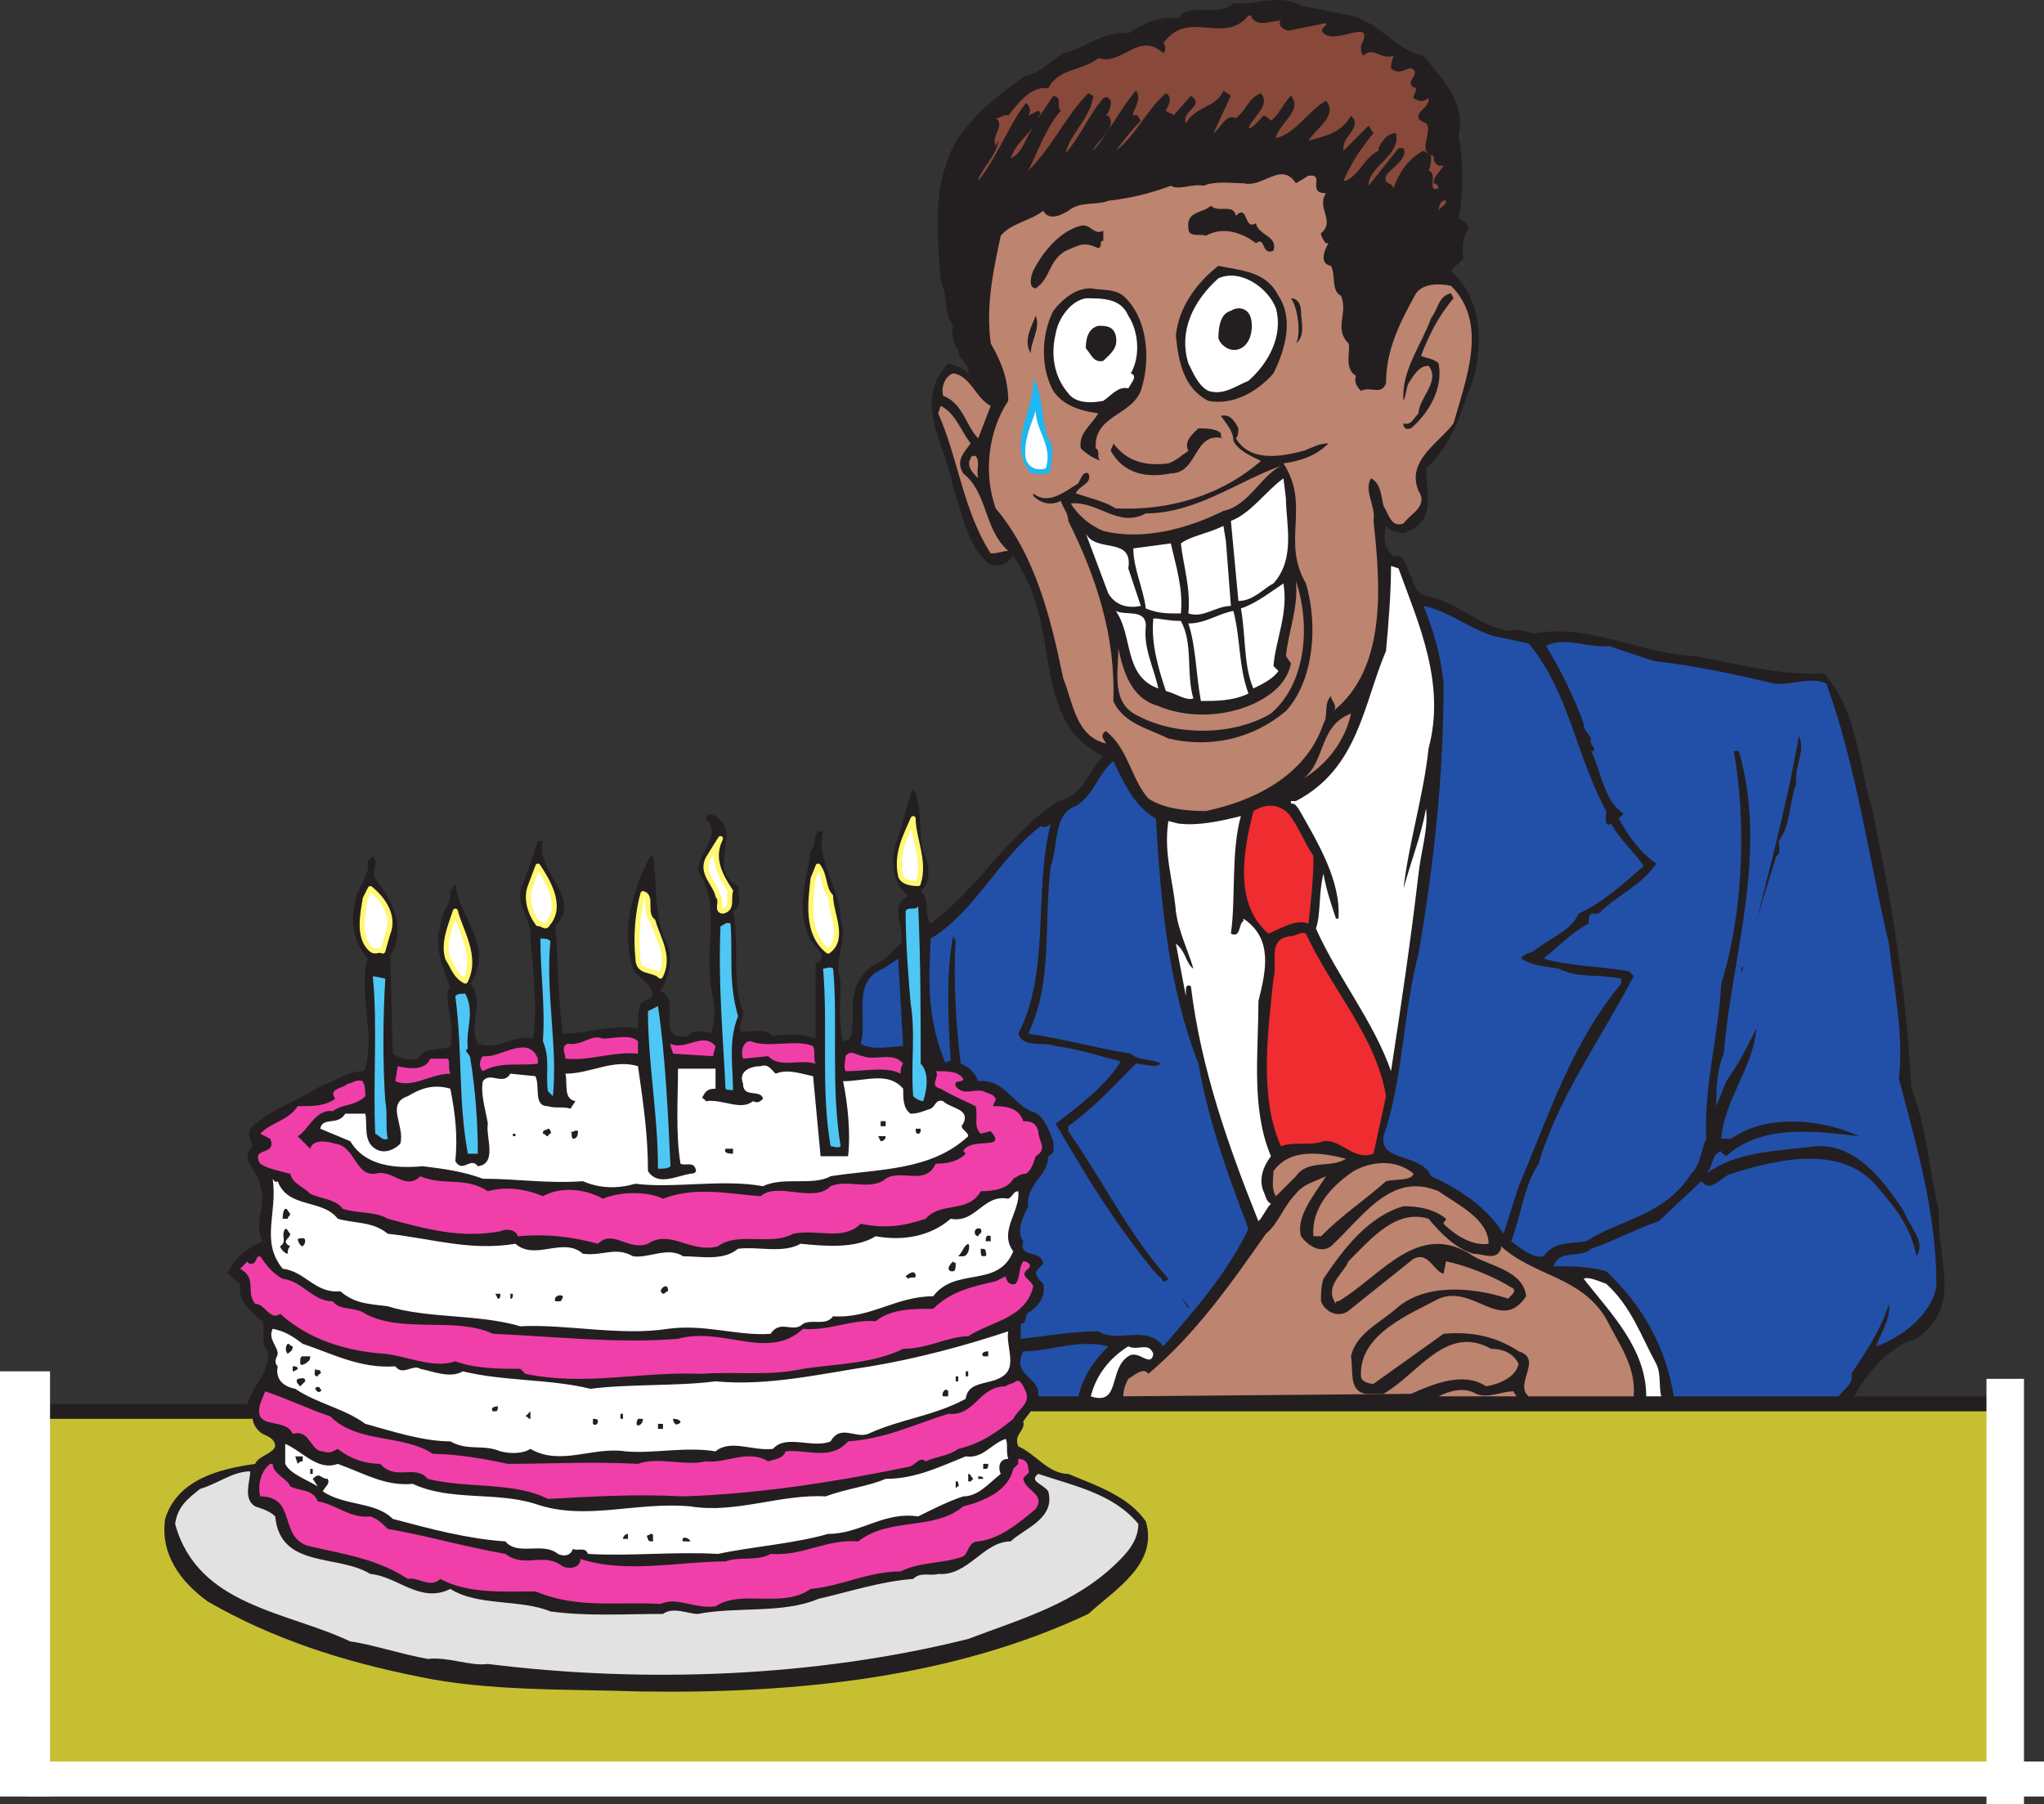 <svg xmlns="http://www.w3.org/2000/svg" width="612.75" height="540.946"><rect width="100%" height="100%" fill="#333333" stroke="none"/><path fill="#231f20" fill-rule="evenodd" d="M405 4.696c9 2.25 13.5 10.5 21.75 12 6 7.5 12.75 14.25 10.5 24 1.5 8.25 1.5 16.5 0 24.75.75.75 2.25.75 3 3-1.5 3-2.25 4.5-1.5 9l-3.75 3.75c9 8.25 9.75 21 6.75 32.25-3.75 9.75-6 19.5-14.25 27 0 6.75 3 15.75-5.25 18.75-1.5 1.5-4.5 0-6-.75l-.75-.75c-.75 3-.75 6.75 2.25 9 3.75-.75 3.75 3.75 5.25 6 .75 2.25 1.5 5.25 4.5 6 9 1.5 15.75 9 24.75 10.5 3-.75 4.5 0 7.5.75 17.25-3 31.5 6 48 6.75 12.75 2.25 26.25 6 39 5.25 9.75 10.5 10.5 27 14.25 39.75 6 27.75 10.5 55.5 12 84.75 4.5 11.25 5.25 24 8.25 36.75-.75 15 7.5 27.75-6.75 38.25-8.25 2.25-14.25 9.75-18.75 17.25H603c1.5.75.75 2.25.75 3l-1.5 1.5v105c1.5 2.25 7.5-.75 6 3.75l-601.5.75c-.75-.75 0-1.5 0-2.25l1.5-2.25v-103.5c-1.5-.75-.75-3-3-2.25v-1.5c2.25 0 5.25-3 6.75 0h62.25c1.5-6 6.75-9 6-15.75-2.25-2.25-.75-6-1.5-9-3.75-3-7.5-6-6.75-11.25-1.5-.75-2.25-2.25-3.75-3 1.5-4.5 6.75-8.25 10.5-9.75-3-6 1.5-11.25-.75-16.5 0-4.5-6.75-7.5-2.25-12-.75-2.25-1.5-3.75-.75-5.25 6-6 14.25-8.25 21-12.75 4.5-1.5 8.25-4.5 12.75-4.5l.75-.75c3-12-2.25-23.25.75-33-4.5-5.25-5.25-11.25-3.75-17.25.75-4.5 4.5-7.5 3.75-12l1.5-1.5c2.25 2.25-.75 4.5.75 6.75 4.5 6 8.25 12 6 20.25l-1.5 3 .75 29.25c2.25 1.5 5.25 2.25 7.5 1.5 2.25-3.75 6.75-2.25 9.75-3.75 1.5-6.75-1.5-11.25-.75-17.25h.75c-1.5-5.25-5.25-12-3-18.75 0-4.5 3.75-6.75 3-10.5l1.5-2.25c.75 9.75 12 18.75 4.5 30 4.5 5.25-.75 12 2.25 18 6.75 2.25 10.5-3 16.5-1.5 1.5-9.75 0-21-.75-30 .75-6-5.25-10.5-2.25-16.5 1.5-3.75 3-8.25 4.5-12.75h1.5c-2.25 9.75 12 16.5 3.75 25.5.75 10.5.75 21 2.25 32.25 7.5 0 15-3 22.5-1.5 0-2.25 0-5.25.75-7.5 1.5-1.5 5.25-1.5 3-4.5-1.5-3-3.75-3-5.25-6-3.75-12 0-24 5.25-33.75h.75c1.5 9 0 18.75 4.5 27 1.5 4.5 0 9.75-2.25 13.5 6.75 2.25-2.25 15 8.25 13.5 1.5-2.25 5.25-1.5 6.75-.75 2.25-5.25.75-9.75 0-15-1.5-12 3-24-3.75-33.75 0-6 7.5-10.5 2.25-15.75.75-1.5 1.5-1.5 3-.75 8.25 5.25-3 15.75 6.75 21 0 2.25 1.5 6-1.5 7.5 2.25 10.5-.75 20.25 3 30 0 3-1.5 3.75-.75 6 3 .75 6.75-1.5 9.75 1.5 3.75-.75 9-.75 12.75.75v-22.5c5.25-2.25-2.25-6-2.25-9-3.75-8.25 0-17.25.75-24.75 2.25-2.25 0-6 3.75-6-2.25 9 5.25 17.25 5.25 26.25 2.25 6.75-2.25 12 0 18.75 0 6-.75 12.75.75 18 3.75 0 2.25-4.5 3-6.75-.75-6.75.75-12.75 6.75-16.5 3-.75 4.5-3.75 7.5-6 1.5-4.5-3.75-11.25 2.25-14.25-4.5-3.75-5.25-9.75-3.75-15.75 2.25-5.25 3-11.25 5.25-16.5 3 5.25 1.5 12.75 3 18.75 1.5 3 3 9-.75 12 3 2.25.75 6.75 3 9.75 14.25-10.5 23.25-27 38.25-36.75 7.5-1.5 9-9 13.5-13.5-18-8.25-15-30-20.25-45.75-1.5-5.25-3.75-9.75-6.75-14.25-1.5 2.25-4.5 3.75-7.5 2.25-6.75-6-7.5-15-10.5-22.5-1.5-12-12.75-25.5-1.5-37.5 2.25.75 4.5 1.5 6 3 .75-2.25-3-4.5-3-6.75-1.5-2.25-2.25-5.25-1.5-7.5-3-3.75-1.5-9-3.75-13.5-.75-12-2.25-23.25 1.5-34.5 3-11.25 14.25-20.25 24-27 4.5-.75 7.5-4.5 11.25-6.75 6.75-1.5 12-6.75 19.5-6 4.5-3 9.75-5.25 15-4.5 3.75-5.25 12 0 16.5-4.5 6 .75 14.25-3 20.25.75l15 3"/><path fill="#88493a" fill-rule="evenodd" d="M375 4.696c1.5 3.75 6 1.5 9 1.5-1.5 1.5 1.5 3 2.25 3l11.25-2.25c.75.75-2.25 1.5-.75 3 3.75 3.75 15.75-5.25 11.25 3.75 0 1.5 0 2.25.75 3 3-3 5.25 1.5 9 0 0 .75-.75 1.5-.75 3.75 2.25 2.25 4.5 0 6 0 3.75 1.5-3 4.5 1.5 6 0 1.5-.75 1.5-.75 3 1.5.75 2.25 1.5 4.5 0 .75 3-6.75 5.25-.75 7.5 2.25 2.25-3 9 2.25 9.75 0 .75 0 2.25 1.5 3h1.5c-.75 1.5-3 3-3 5.25.75 0 1.5.75 1.5 1.5-3.75 1.5 0-4.5-3-5.25.75-1.5.75-3 .75-4.5l-2.25-1.5c-4.5 2.25-7.5 6.75-9 11.25-.75-2.25-3-.75-2.25-3.75 1.5-2.25 6.75-5.25 5.25-8.25h-1.5l-9 11.25c0-6 9.75-9 8.25-15.75-3 0-4.5 3-5.25 4.5v.75c-4.5 2.25-5.25 6.75-9.75 9h-.75c2.25-5.25 5.25-9.75 9-14.25-.75-.75-.75-1.5-1.5-2.25l-7.5 7.5c-.75-4.5 6-6.75 2.25-10.5-3 5.25-7.5 6-12.75 7.5 2.25-3.75 9-7.5 5.25-12-5.25 3-9 9.75-15 11.25.75-4.5 8.25-8.25 4.5-12.75-2.25 2.25-3.75 6-6 7.5-.75-.75-1.5-1.5-2.25-1.5-1.5 1.5-3 3.75-4.5 3.75 1.5-3.75 6.75-6.75 3.75-10.5-3.75 1.5-4.5 5.25-7.5 7.5-3-1.5-4.5 3-6.75 4.5l5.25-11.25-2.25-1.5c-2.25 5.25-8.25 4.5-11.25 9.75-1.5-3.75 6-5.25 1.5-8.25l-5.25 6c0-.75-1.5-.75-2.25-1.5-.75.75 3-3.75 0-5.25-6 5.25-9 12.75-15 17.25 2.25-3 4.5-6 7.5-9-.75-.75-.75-2.25-2.25-1.5-.75-.75 3-5.25.75-7.5-4.5 5.25-8.25 12.75-12.75 18 .75-3 7.5-6.75 4.5-10.5h-.75c.75-.75 1.5-2.25 1.5-4.5-.75-.75-.75-1.5-2.25-.75-4.5 5.25-6.75 11.25-11.25 16.5.75-5.25 7.5-10.5 8.25-17.25l-1.5-.75c-6.75 6.75-10.5 15.75-18 23.25 3-6 5.25-12.75 9.75-18-1.5-1.5.75-3.75-2.25-4.5l-4.5 6.75c0-.75 1.5-1.5 0-2.25l-3 1.5c.75-.75.75-3-.75-3.75-5.25 6.75-8.25 15.75-14.25 23.25 0-2.25 6-8.25 6-12l-.75 1.5c-1.5-3 3-6 0-8.25 1.5 0 3-1.5 3.75-.75 3-3.75 6.75-9 12-8.25 3-6 10.5-5.25 15-9 7.5 2.25 12-8.25 19.5-1.5.75-.75.75-2.25 0-3 7.5-10.5 18 .75 25.5-8.25h.75"/><path fill="#88493a" fill-rule="evenodd" d="M303 47.446c1.5-4.5 4.5-6 7.5-10.5-3 3.75-3.75 9-7.5 10.5"/><path fill="#bd846f" fill-rule="evenodd" d="M392.25 52.696c5.25-.75-.75 5.25 5.25 5.25-3 4.5 3 8.25-1.5 12 0 .75.75 2.25 1.5 3h.75s-3.75 6 .75 6.75c1.5 3 0 7.5 3 9 2.25 5.25-2.25 9.75 2.25 14.25.75 2.25-1.5 7.5 2.25 9.75-.75 2.25.75 3.75 1.5 4.5 3-1.5 6 1.5 7.5-2.25 0-10.5 4.5-18.75 9-27 2.25-3 6.75-3 10.5-2.25 11.25 11.25 4.5 27.75.75 41.25-4.5 6-14.25 11.25-10.5 20.25 3 4.5-2.25 6.75-4.5 9.75-3.75 1.5-4.5-3-6-5.25-.75-3-.75-6.75-3.75-8.25-2.25 3.75 1.5 8.25.75 12.75 2.25 20.25 3.75 44.25-12 57 1.5-1.5-.75-3-.75-4.5-2.25 2.25-.75 6-2.25 8.25-5.25 15.75-21 23.25-35.25 26.25-6 0-12.75-.75-17.25-3.75-5.25-6-6-15-12.75-20.25-2.25 1.5 0 3 0 3.75-9-2.25-9.75-12-12.75-19.5-3.75-18-8.25-36.75-20.25-51-3.75-10.5-2.25-23.25 3.75-32.25 0-6.75-2.25-12-5.25-17.25-1.5-11.25.75-21.75 3-32.25 3-3.75 9-4.5 12.75-7.5 1.5 3 5.25 1.5 7.5 0 3.75-3 8.25-1.5 12-3 6.75-.75 12.75-2.25 18.75-4.5 2.25 1.5 6.75-.75 9.75 0 3.75-1.5 8.25-.75 12-.75 6 1.5 11.25-6.75 15.75 0l3.75-2.25"/><path fill="#88493a" fill-rule="evenodd" d="M431.25 63.196c0 .75 0-3.75 2.25-3 0 1.5-1.5 1.5-2.25 3"/><path fill="#231f20" fill-rule="evenodd" d="M370.5 64.696c3.75-3.75 2.25 4.5 6 2.25.75 3.75 6.75 3.75 5.25 8.25-3.75 1.5-2.25-4.5-5.25-2.25-3.75-3-9.75-5.25-15-2.25-1.5-.75-5.25.75-5.25-2.25-.75-5.25 4.5-4.5 6.75-6.75 2.25 2.25 6.75-.75 7.5 3m-39.75 4.5v3c-1.5 0 0 1.5-1.5 2.25-4.5-2.25-6-.75-9.75.75-5.25 3-4.5 8.25-9 11.25-2.25 0-1.5-3.75-.75-5.25 3-6 8.25-12 14.25-13.5 3-.75 3.75 3 6.75 1.5m52.5 19.5c4.5 6.75 2.25 15.75-1.5 23.25-4.5 5.25-12 9.75-19.5 8.25-7.5-3.75-9-12-9.75-19.5.75-8.25 6-15.75 12.75-21 6.75 1.5 14.25 1.5 18 9"/><path fill="#fff" fill-rule="evenodd" d="M382.5 92.446c2.25 8.25-2.25 16.5-8.25 21.75-3.75 1.5-7.5 4.5-12 3-3-1.5-4.5-5.25-6-8.25-3-9.75 1.5-18.75 9-25.5 6.75-3 15 3 17.25 9"/><path fill="#231f20" fill-rule="evenodd" d="M336.75 88.696c7.5 6.75 8.25 19.5 5.25 28.5-3 7.5-14.25 7.5-13.5 17.25 1.5.75 0 3 1.5 3.75-2.25-.75-4.5-2.25-6-3.75-.75-4.5 3-6.75 5.25-10.5-5.25-.75-10.5-2.25-13.5-6.75-3.75-6.75-3.75-16.5 0-24 3-3.75 6.75-6.75 11.25-6.75 3.75.75 6.75 0 9.75 2.25m99 .75c-4.5 5.25-7.5 11.25-9.75 17.25 1.5.75 3.75.75 5.25 2.25 1.5 7.5-3 15-8.25 19.5-.75 0-1.5.75-2.25-.75v-.75c2.25.75 3-1.5 4.5-3 0-4.5 6.75-9.75 3-14.25-3 0-4.5 3-6 5.25-.75 1.5-.75 3.75-1.5 5.25-.75-9 5.25-16.5 8.25-24.75 2.25-3 2.25-6.75 6-7.5l.75 1.5"/><path fill="#fff" fill-rule="evenodd" d="M338.25 94.696c3 4.5 3.75 12 .75 17.25 2.25.75 0 3-.75 4.5-3-.75-5.25 2.25-7.5 3.75-3.75.75-8.25.75-10.5-2.25-4.5-5.25-5.25-12-3.75-18 .75-4.5 4.5-9.75 9-10.5 5.25 0 10.5 0 12.75 5.25"/><path fill="#231f20" fill-rule="evenodd" d="M390 93.196c0 3 1.5 7.5-1.5 9.75 1.5-2.25.75-10.5-1.5-13.5 2.25 0 3 2.25 3 3.75m-15 2.25c.75 3 0 7.5-3 9s-6-.75-6.75-3c0-3.75.75-7.5 3.75-8.25 2.25-1.5 5.25-.75 6 2.25m-66 10.5c-2.25-3.75 0-7.5 1.5-11.25 1.5 3.75-1.5 7.5-1.5 11.25m25.5-5.25c.75 3.75-1.5 5.25-3.75 7.5-3 .75-3.75-2.25-5.25-3.75 0-3 .75-6 3.75-6.75 2.25 0 4.5 0 5.25 3"/><path fill="#bd846f" fill-rule="evenodd" d="m297 121.696-3.75 9.75c-3.75-3.75-4.5-10.5-10.5-12.75-.75-3 .75-6 3-6.75 5.25.75 6.75 7.5 11.25 9.75"/><path fill="#1eb7f1" fill-rule="evenodd" d="M314.25 131.446c2.25 3 .75 6 .75 9.75-1.5 1.5-4.5.75-6 .75-7.5-9 1.5-19.5.75-28.5 3 4.5 2.25 12 4.5 18"/><path fill="#bd846f" fill-rule="evenodd" d="M291 132.946c-2.25 3-4.5 5.25-2.25 9 7.5 6 6 16.5 13.5 23.25-1.5 0-3 .75-5.25.75-8.25-12.75-9.75-28.5-15.75-42l.75-2.25c4.5 2.25 6 7.5 9 11.25"/><path fill="#fff" fill-rule="evenodd" d="M313.5 140.446c-2.25.75-5.25 0-6-3-.75-5.25 1.5-9.75 3-14.25 0 6 5.25 10.5 3 17.25"/><path fill="#231f20" fill-rule="evenodd" d="M371.25 128.446c0 .75 0 2.25-.75 3 4.5 7.5 14.25 5.25 20.25 3.75 2.25-.75 4.5-2.25 7.5-2.25-3.75 3.75-8.25 5.25-13.5 6 8.25 12.75-.75 23.25 6.75 36 3.75 12.75 2.25 29.25-6 38.25-9.75 8.25-22.5 11.25-35.25 8.25-6-3-13.5-4.5-16.5-11.25.75-19.5-5.25-37.5-13.5-54 0-2.25-1.5-3.75-2.25-6-3 1.5-6 .75-8.25-1.5v-.75c4.5 3.75 9.75-.75 13.5-3 .75-1.5 1.5-3.75 3-3 1.5 3-3 3.75-3.75 6 4.5 1.5 8.25 2.25 12 4.5 15.75.75 31.5-3.75 43.5-14.25-3-1.5-6.75-3-8.25-6 0-3-2.25-5.25-3.75-7.5 3-.75 4.5 2.25 5.25 3.75"/><path fill="#231f20" fill-rule="evenodd" d="M366 129.946c0 .75 0 1.5.75 1.5-9-2.25-7.5 10.5-15.75 10.5-7.5 1.5-14.25 0-18-6.75 0-.75.75-1.5.75-2.25 4.5 6 10.5 6.75 16.5 6 2.25-.75 3.75-2.25 6-3.75-1.5-3 1.5-5.25 3-6.75 2.25 0 5.25 0 6.75 1.5"/><path fill="#bd846f" fill-rule="evenodd" d="M292.5 136.696c1.5 2.25 0 3.75.75 6.75-1.5-1.5-3.75-3.75-2.25-6 0-.75.75-.75 1.5-.75m91.5 3c-6 3-9.75 12-17.25 13.5-10.5 5.25-24 9-36 6-3.75-1.5-7.5-4.5-9.75-8.25 8.25-.75 14.25 7.5 22.5 3 15 0 27.75-9.75 40.5-14.25"/><path fill="#fff" fill-rule="evenodd" d="M385.5 149.446c0 7.5 3 18-3.75 25.5-3 1.5-6 5.25-10.5 5.25l-2.25-24c6-2.25 10.5-9 15.75-12.75l.75 6m-18 12.75 1.5 19.5c-4.5 0-8.25 3.75-12.75 2.25.75-7.5-1.5-14.25-2.25-21 3-2.25 8.25-3 12.75-5.25l.75 4.5m-29.25 8.25 3.75 11.25c-3.75.75-7.5 0-9.75-3.75l-6.75-18c3 6 14.25.75 12.75 10.5m15.75 13.5c-4.5 0-6.75 0-10.5-1.5-.75-6-3.75-12-3.75-18l11.25-1.5c1.5 6.75 3.75 13.5 3 21m65.25-13.5c6 16.5 14.25 34.5 9 54-1.5 14.25-6 28.5-7.5 42 2.25-8.25 5.25-15.75 6.75-24 .75 6-1.5 12.75-2.25 19.5-2.25 19.5-5.25 39.75-8.25 59.25-5.25-15-15.75-27.75-22.5-42.75 1.5-4.5.75-10.5 2.25-16.5.75 4.5 2.25 9 3.75 13.5h.75c.75-11.25-6-22.5-12-33-.75-.75-.75-1.5-2.25-1.5v-.75h1.5c18.75-9.75 20.25-29.25 27-45 .75-8.25 1.5-17.25 1.5-25.5l2.25.75"/><path fill="#bd846f" fill-rule="evenodd" d="M381 213.946c-11.25 6.75-28.5 6.75-39.75.75-8.25-3.75-6-12.75-6-20.25 1.5 6.75 3.75 15 12 17.25 10.5 4.5 24.75 3 33.75-3.75 3-2.25 5.25-5.25 6-9l-1.5-2.25c.75-7.5 3.75-14.25 3-22.5 4.5 13.5 3 30.75-7.5 39.75"/><path fill="#fff" fill-rule="evenodd" d="M384.75 174.946c1.5 9-2.25 16.5-3 24.75l1.5 1.5c-1.5 2.25-4.5 3.75-7.5 5.25-3-6.75-2.25-15.75-3.75-24 4.5-1.5 8.25-4.5 12.75-7.5"/><path fill="#2250a9" fill-rule="evenodd" d="m447.75 190.696 10.5 2.25c12 14.25 14.25 33.75 23.25 50.25 0 1.5-.75 5.25 1.5 3.75 2.25 4.5 6.75 8.25 9.75 12.75-6 5.25-12.75 11.25-19.5 14.25-2.25 5.25-9 7.5-13.5 11.25-1.5.75-3 .75-3.75 2.25 3.75 2.25 6.75 2.25 11.25 3 6 3 11.25 1.5 18.75 3v1.5c-15 18-21.75 39.75-30.75 60.75l-4.5 14.25c-5.25-8.25-13.5-13.5-21.75-17.25-3-7.5-18-3.75-13.5-14.25 5.25-17.25 5.25-35.25 9.75-52.5 4.5-26.25 7.5-52.5 7.5-81-.75-8.25-3-15.75-6-23.25 7.5 1.5 13.5 6.75 21 9"/><path fill="#fff" fill-rule="evenodd" d="M343.5 187.696c-.75 6.75 2.25 12 3.75 18.75-10.5-3.75-7.5-15.75-12.75-23.25 3 1.5 9-.75 9 4.5m26.25-4.5c2.25 9 1.5 16.5 4.5 24.75-4.5 2.25-9.75 2.25-14.25 2.25-1.5-8.25-1.5-16.5-3.75-23.25 5.25 0 9-3 13.5-3.75m-15.75 3c3.75 6.75 1.5 15.75 3.75 23.25-2.25.75-5.25-1.5-8.25-2.25-2.25-6.75-4.5-14.25-3.75-21.75 2.25 0 4.5.75 8.25.75"/><path fill="#2250a9" fill-rule="evenodd" d="M495.75 198.196c12.75 1.5 23.25 3.75 36 6.75 5.25.75 10.5-2.25 15.75 0 9 24.75 12.75 52.5 18.75 78 1.5 13.5 4.5 27 3 40.5 5.25 20.25 11.25 39.75 11.25 62.25-1.5 8.25-9.75 15-18 18 .75-3 4.5-8.25 3.75-12.75-2.25 7.5-6.75 14.25-11.25 21 .75 3-2.25 4.5-3.75 6.75h-49.5c-2.25-14.25-9-27-20.25-37.5-5.25-1.5-10.5-1.5-15.75-1.5 1.5-5.25 8.25-2.25 11.25-5.25 6.75-2.25 13.5-6 20.25-8.25l12.75-12c3 3.75 6-1.5 9-2.25 14.25-4.5 33.75-9 44.25 4.5 5.25 6 9.75 12 11.25 20.25 3-4.5-2.25-9-3.75-13.5-6-9-14.25-20.25-26.25-19.5-12 1.5-24 1.5-33 8.25 2.25-2.25 1.5-6 4.5-6.75 0 .75.75.75 1.5 1.5 10.5-9.75 27-7.5 39.75-6-11.25-5.25-27.75-6.75-38.25.75h-3c.75-11.25 9.75-21.75 10.5-33-3 6-5.25 10.5-9 15.75l-3 7.5c0-4.5 0-10.5 2.25-15.75 2.25-28.5 13.5-60 4.5-90.75h-1.5c3.75 21 3 48-3.75 69.75-.75 15-5.25 30.75-4.5 46.5-1.5 3-1.5 7.5-4.5 10.5-8.25 12.75-21 13.5-31.5 20.25-4.5.75-9.75 0-12.75 4.5-3 .75-6.75-2.25-9.75-4.5 3-7.5 3.75-16.5 8.25-23.25 6-20.25 18.75-37.5 28.5-56.25l-1.5-1.5c-9-1.5-18-1.5-25.5-3.75 4.5-3.75 9-8.25 13.5-10.5 0-1.5 0-2.25.75-3h2.25c6-6 12.75-8.25 17.25-15-5.25-3.75-8.25-8.25-11.25-13.5l1.5-1.5c-6-3.75-6.75-12.75-9.75-18.75h.75c.75-1.5-1.5-1.5-.75-3.75-.75-1.5-2.25-2.25-2.25-4.5-3-8.25-6.75-15.75-11.25-23.25 5.25-3 12.75.75 18.75 0l13.5 4.5"/><path fill="#bd846f" fill-rule="evenodd" d="M390.75 233.446c6.75-5.25 4.5-15.75 14.25-19.5-1.5 7.5-6.75 15-14.25 19.5"/><path fill="#231f20" fill-rule="evenodd" d="M538.5 234.946c-2.25 6-1.5 12-5.25 17.25 0 1.5.75 3.75-.75 4.5-3 9.75-6 18.75-8.25 28.5 5.25-21 11.25-42.75 15-64.5 2.25 4.5-1.5 9-.75 14.25"/><path fill="#2250a9" fill-rule="evenodd" d="M346.5 245.446c1.5 25.5 3.75 50.25 12.75 73.5 3 17.25 9 33.75 15 49.5-6 12.75-15.75 24-25.5 35.25-5.25-6.75-13.5-.75-19.5-4.5-8.25 0-15.75 1.5-23.25 2.25v-4.5c2.25 0 .75-3 3-3.75 3-2.25 4.5-5.25 3.75-8.25-1.5-1.5-3-3-1.5-4.5l1.5-1.5c-.75-4.5-7.5-1.5-6-6.75-2.25-3 0-7.5 1.5-10.5-.75-6.75 6-9 6-15 2.25-.75 1.5-3 1.5-4.5-1.5-3.75-3-8.25-6.75-9-6-3-8.25-9.75-15.75-9-.75-2.25-3-4.5-5.25-5.25-1.5-12-2.25-27-1.5-36.75l-.75-1.5c-2.25 11.25-1.5 25.5-.75 37.5-.75 0-1.5 0-1.5.75-5.25-12.75-5.25-22.5-4.5-37.5 13.5-8.25 20.25-24 33-33.75 1.5.75 2.25 0 3-.75-5.25 20.25 0 44.25-9.75 63 1.5 4.5 7.5 2.25 11.25 3.75 6.75.75 12.75 3 19.5 4.5-4.5 7.5-12.75 13.5-19.5 18.75 9 15.75 18.75 31.5 30.75 45.75 1.5 0 .75 3 3 .75-12-13.5-19.5-29.25-30-44.25v-1.5c8.25-6 13.5-12 20.25-18.75 2.25 0 6 1.5 7.5 0-2.25-1.5-6.75-.75-9-3-9.75-1.5-20.25-4.5-30.75-6 7.5-15.75 4.5-32.25 6.75-50.25 2.25-6 .75-15.75 7.5-18 5.25-3 6.75-9.75 11.25-13.5 3 6 6 13.5 12.75 17.25"/><path fill="#ef2c30" fill-rule="evenodd" d="M386.25 243.946c3 3.75 4.5 8.25 7.5 12.75 0 6.75-.75 13.5-1.5 20.25-3.75-1.5-8.25 1.5-12 3-10.5-9-7.5-24.75-4.5-36.75 3.75-2.25 7.5-2.25 10.5.75"/><path fill="#fff" fill-rule="evenodd" d="M372 244.696c-3 10.5-1.5 24.75-3 35.25 3 1.5 2.25-3 3.75-3.75v-.75c9 6 6.75 15.75 4.5 24.75 0 15.75-2.25 32.25 3.75 46.5-2.25 3-3.75 6.75-2.25 10.5.75 1.5.75 3 2.25 3.75-1.5 1.5-2.25 3.75-3.75 5.25-9-22.5-17.25-45.75-20.25-70.5-1.5-.75-1.5.75-1.5 1.5v1.5l-3-15.75c3 2.25 3 6 5.25 7.5-1.5-5.25-4.5-11.25-5.25-17.25-.75-9-3.75-17.25-2.25-27l3 .75c6 .75 12.75-.75 18.75-2.25m-96.75 20.25c-.75 0-4.5 0-5.25-2.25-1.5-6.75 1.5-12 3.75-17.25 0 6 3.75 12.75 1.5 19.5"/><path fill="none" stroke="#fff870" stroke-linecap="round" stroke-linejoin="round" stroke-miterlimit="10" stroke-width="1.5" d="M275.25 264.946c-.75 0-4.5 0-5.25-2.25-1.5-6.75 1.5-12 3.75-17.25 0 6 3.75 12.75 1.5 19.5zm0 0"/><path fill="#fff" fill-rule="evenodd" d="M219 267.196c-.75 2.25.75 5.25-2.25 6-2.25 0 0-3-1.5-4.5-.75-3.75-5.25-6.75-3-11.25l3.75-6c-3 6 0 11.25 3 15.75"/><path fill="none" stroke="#fff870" stroke-linecap="round" stroke-linejoin="round" stroke-miterlimit="10" stroke-width="1.5" d="M219 267.196c-.75 2.25.75 5.25-2.25 6-2.25 0 0-3-1.5-4.5-.75-3.75-5.25-6.75-3-11.25l3.75-6c-3 6 0 11.25 3 15.75zm0 0"/><path fill="#fff" fill-rule="evenodd" d="M164.25 276.946c-.75 1.5-1.5 0-3 0-2.25-3-3.75-7.5-2.25-11.25l2.25-6c3 4.5 7.5 12 3 17.25"/><path fill="none" stroke="#fff870" stroke-linecap="round" stroke-linejoin="round" stroke-miterlimit="10" stroke-width="1.5" d="M164.25 276.946c-.75 1.5-1.5 0-3 0-2.25-3-3.75-7.5-2.25-11.25l2.25-6c3 4.5 7.5 12 3 17.25zm0 0"/><path fill="#fff" fill-rule="evenodd" d="M249 268.696c0 5.25 4.5 12.75-.75 16.5-6.75-5.25-5.25-15-4.5-21.75l1.5-3.75c2.25 3 1.5 6.75 3.75 9"/><path fill="none" stroke="#fff870" stroke-linecap="round" stroke-linejoin="round" stroke-miterlimit="10" stroke-width="1.5" d="M249 268.696c0 5.25 4.5 12.75-.75 16.5-6.75-5.25-5.25-15-4.5-21.75l1.5-3.75c2.25 3 1.5 6.75 3.75 9zm0 0"/><path fill="#fff" fill-rule="evenodd" d="m116.25 279.946-1.5 5.25c-1.5-.75-2.25.75-3.75-.75-3.75-3.75-2.25-10.5-1.5-15l1.5-3c3.75 3 7.5 8.25 5.25 13.5"/><path fill="none" stroke="#fff870" stroke-linecap="round" stroke-linejoin="round" stroke-miterlimit="10" stroke-width="1.5" d="m116.25 279.946-1.5 5.25c-1.5-.75-2.25.75-3.75-.75-3.75-3.75-2.25-10.5-1.5-15l1.5-3c3.75 3 7.5 8.25 5.25 13.5zm0 0"/><path fill="#fff" fill-rule="evenodd" d="M195.75 276.196c1.5 5.25 5.25 10.5 2.25 16.5-2.25-2.25-6.75-.75-6.75-5.25-.75-6.75 0-14.25 1.5-19.5 3 .75 0 6 3 8.25"/><path fill="none" stroke="#fff870" stroke-linecap="round" stroke-linejoin="round" stroke-miterlimit="10" stroke-width="1.5" d="M195.75 276.196c1.5 5.25 5.25 10.5 2.25 16.5-2.25-2.25-6.75-.75-6.75-5.25-.75-6.75 0-14.25 1.5-19.5 3 .75 0 6 3 8.25zm0 0"/><path fill="#4fc7f4" fill-rule="evenodd" d="M275.25 271.696c.75 15.75.75 33 .75 47.25 3 3 1.5 9 .75 11.25-.75 0-2.25-.75-3-1.5-.75-9.75.75-18.75-.75-27.75-.75-9-1.5-18-1.5-27.75.75-1.5 3 0 3.75-1.5"/><path fill="#fff" fill-rule="evenodd" d="M139.5 294.196c-3-1.5-3.75-4.5-5.25-6.75-1.5-4.5.75-9.75 2.25-14.25 1.5 6 6.75 13.5 3 21"/><path fill="none" stroke="#fff870" stroke-linecap="round" stroke-linejoin="round" stroke-miterlimit="10" stroke-width="1.5" d="M139.5 294.196c-3-1.5-3.75-4.5-5.25-6.75-1.5-4.5.75-9.75 2.25-14.25 1.5 6 6.75 13.5 3 21zm0 0"/><path fill="#4fc7f4" fill-rule="evenodd" d="M219 276.946c.75 9.75-.75 17.25 2.25 27.75-3 7.5-1.5 15-1.5 22.5 0-.75-1.5 0-2.25-.75-.75-15.75-2.25-31.5-1.5-48.75.75 0 1.5-1.5 3-.75"/><path fill="#ef2c30" fill-rule="evenodd" d="M391.5 279.946c7.5 16.5 21 30.75 24 48.75l-3.75 17.25c-6 2.25-9.75-4.5-15-3.75-3.75 1.5-9 0-12.75 1.5-6.75-15-3.75-35.25-2.25-50.25 1.5-4.5-2.25-12 5.25-12.75 1.5 0 3-1.5 4.5-.75"/><path fill="#4fc7f4" fill-rule="evenodd" d="M165 282.196c-1.5 15.75 2.25 31.5.75 46.5l-1.5-1.5c-.75-5.25.75-9.75-1.5-15 .75-10.5-.75-20.25-.75-30.75 1.5 0 2.25 0 3 .75"/><path fill="#2250a9" fill-rule="evenodd" d="M270.75 313.696c-3.75 0-9 1.5-12.75-.75 2.25-6.75-3-18.75 6.75-22.5l4.5-3 1.5 26.25"/><path fill="#4fc7f4" fill-rule="evenodd" d="M249.75 290.446c1.5 15.75-.75 35.25 2.25 53.25-.75.75-2.25 0-3 0-3-17.25-.75-35.25-2.25-53.25.75 0 2.25-.75 3 0"/><path fill="#231f20" fill-rule="evenodd" d="m522 291.946.75-2.25-.75.75zm0 0"/><path fill="#4fc7f4" fill-rule="evenodd" d="M115.5 293.446c-.75 12.75-.75 25.5 0 36.75.75 3.75 0 8.25.75 11.25-1.5.75-2.25-.75-3.75-1.5-.75-15.75.75-32.25-.75-47.25l3.75.75m24.75 21c-1.5.75.75 1.5.75 3 1.5 9 2.25 19.5 2.25 28.5h-3c-3-16.5-1.5-30-3.75-47.25.75-.75 1.5-.75 3-.75 3 6 0 10.5.75 16.5m60.75 35.25c-.75.75-2.25.75-3.75.75 0-16.5-3-31.5-3-47.25l3-1.5c2.25 15 3 32.25 3.75 48"/><path fill="#f13fa9" fill-rule="evenodd" d="M191.25 312.196v3.75c-7.5-.75-14.25 2.25-21.75 1.5 0-1.5-1.5-3.75.75-4.5 4.5.75 6.75-3 10.5-1.5 3 0 8.25-1.5 10.5.75m23.25 1.5-.75 3-12-.75c0-.75-.75-1.5-.75-3 4.5 2.25 9.75-3.75 13.5.75m29.25 0c.75 1.5 0 3.75.75 5.25-5.25-1.5-10.5 1.5-14.25-2.25l-7.5.75c-.75-2.25 0-5.25 2.25-5.25 5.25 2.25 13.5-.75 18.75 1.5m-82.5 3.75v1.5c-5.25.75-11.25-.75-16.5 2.25-1.5-1.5-.75-3.75 0-4.5 5.25.75 13.5-6.75 16.5.75m109.5 1.5c-.75.75-.75 2.25-.75 3-4.5-2.25-9.75-.75-16.5-.75-.75-1.5 0-3 0-4.5 1.5-2.25 3.75 0 5.25 0 3.75 1.5 9-1.5 12 2.25m-136.5-1.5c.75.75 0 3 .75 4.5-6 0-11.25 4.5-16.5 2.25l.75-4.5c3 .75 8.25 1.5 9.75-2.25h5.25"/><path fill="#fff" fill-rule="evenodd" d="M191.25 319.696c1.5 10.5 3 20.25 3 31.5 3 4.5 8.25 1.5 12.75.75 0 0 2.25 0 1.5-1.5-.75-2.25-3-.75-4.5-1.5-1.5-9-.75-19.5-.75-28.5h11.25v6c-2.25 0-3 .75-3.75 2.25-.75.75.75.75.75 1.5 5.25-.75 10.5 3 14.25 0 1.5.75 2.25 0 3-.75-.75-3-6 0-6-4.5-1.5-3.75 2.25-5.25 5.25-5.25 2.25-.75 3 .75 4.5 2.25 3.75-1.5 7.5 0 11.25.75l2.25 24h8.25c.75-6.75 0-15-1.5-22.5 6.75 0 13.5-3 18 2.25 0 3 0 6 2.25 7.5 2.25 0 3.75-.75 6-1.5 1.5-.75 1.5-3 3.75-2.25 2.25 2.25 8.25 2.25 6 6.75-1.5 1.5 1.5 2.25 1.5 3.75-11.25 10.5-27 9.75-41.25 12-5.25 3-14.25 0-20.25 3-12-2.25-27 .75-38.25-.75-5.25 1.5-10.5 1.5-15.75-.75-11.25.75-19.5-.75-30-.75-6-2.25-12-3-18-3.75-8.25.75-17.25 0-21.75-7.5l-9-3.75c.75-3.75 5.25-.75 7.5-4.5h6c.75 3-.75 8.25 3 10.5 2.25 1.5 5.25.75 7.5-1.5 1.5-5.25-4.5-12 2.25-14.25 3.75-2.25 7.5-3.75 12.75-2.25 1.5 7.5 2.25 14.25 1.5 21.75 2.25 3.75 4.5-1.5 6.75 1.5 6-.75 2.25-9 3-12.75-.75-4.5-2.25-9-1.5-12.75 2.25-3 6 1.5 8.25-2.25l7.5.75c1.5 3-.75 9 3.75 9 2.25.75 4.5 0 6.75.75l1.5-2.25c-3.75-.75-2.25-5.25-3-8.25 7.5 0 14.25-4.5 21.75-2.25"/><path fill="#f13fa9" fill-rule="evenodd" d="M288.75 323.446c0 1.5-3 0-2.25 2.25 2.25 3 5.25.75 8.25 1.5 1.5.75 3 .75 3.75 2.25 0 .75-.75 1.5-.75 2.25 3 0 7.5 0 9 4.5 1.5 0 3.75 0 4.5 3 0 3 3 5.25-.75 7.5-.75 2.25-1.5 4.5-3 5.25-1.5 0-2.25.75-3.75 1.5-1.5 3-6 3.75-9.75 3.75-3.75 6.75-12 3-16.5 8.25-6.75 2.25-12 3-19.5 1.5-5.25 5.25-12.75 1.5-20.25 3-6.75 3.75-16.5-.75-22.5 3.75-8.25 2.25-14.25-5.25-21-.75-6 2.25-10.5-4.5-15 0-8.25-2.25-15.75-3-24-2.25-.75-2.25-3.75-2.25-5.25-1.5-12 2.25-22.5-.75-33.75-3.75-3.75-2.25-9-1.5-13.5-3-2.25-3-6.75-3-9.75-4.5-2.25-2.25-5.25-3-6-6-3-.75-6.75-1.5-9-3-3-5.25 5.25-2.25 3-7.5l-3-1.5c3.75-3.75 8.25-3.75 11.25-8.25 4.5 0 8.25 0 11.25-2.25-2.25-3 2.25-3 3.75-4.5 1.5 0 2.25-1.5 4.5-.75.75 1.5.75 3 .75 4.5-3 3-6.75 2.25-9.75 4.5-5.25-.75-7.5 6-10.5 7.5l3.75 3.75c.75-3 5.25-2.25 7.5-1.5 6 .75 6 9.75 12 9 5.25-1.5 9 5.25 13.5.75 6.75 3 13.5 0 20.25 4.5 5.25-1.5 11.25-.75 16.5 1.5 5.25-3 12.75-2.25 18 .75 5.25-2.25 13.5-2.25 18 0 9.75-3.75 19.5-1.5 29.25-.75 5.25-4.5 15.75 2.25 21-3 5.25-2.25 12 1.5 16.5-2.25 4.5-3 12 2.25 15-4.5 3.75 0 6.75-.75 9-3l-.75-.75c2.25-4.5 13.5 0 8.25-6l-3 .75c-2.25-2.25-.75-4.5-1.5-8.25-3-1.5-6.75-3-10.5-5.25-3.75-.75 0-3.75-1.5-5.25 3.75 0 6.75 0 8.25 2.25"/><path fill="#231f20" fill-rule="evenodd" d="M265.5 337.696H264v-1.5h1.5v1.5m-100.5 1.5c.75.75-.75.75-.75 1.5-.75 0-.75-.75-1.5-.75 0-1.5.75-.75 1.5-1.5 0 0 .75 0 .75.75m111-.75c0 .75 0 1.5-.75 1.5s-.75-.75-.75-1.5h1.5m-102.75.75c0 .75 0 2.25-1.5 2.25-.75-.75 0-1.5-.75-2.25.75.75 1.5-.75 2.25 0m-18.75 1.5h-.75v-.75h.75v.75m111 0c0 1.5-1.5 1.5-1.5 1.5l-.75-1.5h2.25m-45.75 5.25c-.75 0-3 0-2.25-1.5h2.25v1.5"/><path fill="#bd846f" fill-rule="evenodd" d="M403.5 347.446c-4.5 3-11.25 0-15 5.25l-6 6c-1.5-2.25-.75-5.25-.75-7.5 5.25-7.5 15.75-5.25 21.75-3.75m20.25 4.5c-.75 2.25-5.25 1.5-8.25 2.25-6.75 6-12.75 9.75-19.5 16.5h-2.25c-.75-8.25 5.25-15 12-19.5 5.25-3 12.75-3.75 18 .75"/><path fill="#bd846f" fill-rule="evenodd" d="M397.5 352.696c-3.75 6-9 12-7.5 18 2.25 3 6 5.25 9 3 9.75-9 18-22.5 32.25-16.5 5.25 3.75 15 8.25 15 15.75-4.5.75-9.75-2.25-13.5-6 0-.75.75-.75.75-1.5-3.75-3-8.25-3.75-12.75-3.75-10.5 3-18 12.75-24 21.75-.75 2.25-.75 4.5-.75 6.75 1.5 3.75 6 5.25 9 2.25l18.75-15c4.5-2.25 6 3.75 9 4.5l.75-3.75c6.75 1.5 14.25 4.5 20.25 8.25.75 1.5-1.5 2.25-1.5 3-11.25-3.75-25.5-4.5-33.75 3-5.25 4.5-12 7.5-13.5 14.25.75 4.5-.75 10.5 4.5 11.25h5.25c10.5-6 18.75-21 32.25-13.5 3.75 0 6.75 1.5 8.25 4.5-.75 3.75-5.25 6-9.75 6.75-6.75-4.5-15.75-.75-22.5 2.25l-86.25.75c0-2.25.75-3.75 1.5-5.25 1.5-.75 4.5-3.75 6-1.5 14.25-12 24.75-27 35.25-42 3.75-3 5.25-8.25 9-12 2.25-3 6-3.75 9-5.25"/><path fill="#fff" fill-rule="evenodd" d="M83.25 354.196c3 8.25 13.5 5.25 18 11.25 5.25 1.5 10.5.75 15 4.5 13.5 1.5 24.75 5.25 38.25 3 6 5.25 14.25-2.25 20.25 3 6 .75 9.75-2.25 15 .75 4.5.75 10.5-3 15 0 5.25 0 12 1.5 16.5-2.25 6-.75 13.5 1.5 18.75-1.5 7.5.75 16.5 1.5 22.5-2.25 8.25 1.5 16.5 0 22.5-5.25 7.5 1.5 9.75-7.5 17.25-6 1.5-.75 1.5-2.25 3-2.25.75 6-6 12-1.5 18-4.5 11.25-17.25 4.5-24 13.5-11.25 0-18.75 6.75-30 6-2.25 3-6 .75-9 2.25-3 3-6.75-1.5-9.75 3-9.75.75-19.5-3-30.75-1.5-14.25 2.25-30.75-1.5-44.25-.75-12.75-3.75-27.75-2.25-39.75-6-6-.75-9.75-.75-14.25-4.5-7.5.75-10.5-6-17.25-6.75-6.75-8.25-1.5-16.5-3-27 0 0 .75 1.5 1.5.75"/><path fill="#231f20" fill-rule="evenodd" d="M87 363.946c0 .75-.75.75-.75 1.5h-1.5c0-.75 0-2.25.75-3 .75 0 .75.75 1.5 1.5"/><path fill="#bd846f" fill-rule="evenodd" d="M441.75 375.946c3 0 6.75 2.25 8.25-1.5v-.75c9.75 9 24 9 31.5 21.75 3.75 7.5 9 14.25 8.25 23.25h-31.5c-4.5-3.75 4.5-11.25-3-13.5-6.75-4.5-14.25-6-22.5-5.25l-21 15c-1.5 0-3.75-.75-3.75-2.25-.75-12.75 15-18.75 23.25-23.25 10.5-4.5 18.75 10.5 26.25-.75-.75-7.5-10.5-9-15.75-12-16.5-11.25-27.75 6-40.5 13.5-.75 0-.75 0-.75.75-3.75-5.25 2.25-9 3.75-12.75 6.75-6.75 14.25-15.75 24-12.75 3.75 4.5 8.25 9 13.5 10.5"/><path fill="#231f20" fill-rule="evenodd" d="M87 369.946c0 1.5-3 2.25 0 3.75-.75.75-.75 1.5-.75 2.25-.75 0-2.25-1.5-2.25-2.25 2.25-1.5 0-3 1.5-5.25.75 0 .75.75 1.5 1.5m207-1.5c.75 1.5-.75 1.5-.75 2.25-1.5 0-1.5-3 .75-2.25m3 3.75h-1.5c0-.75 0-2.25 1.5-1.5v1.5m-205.5 0s0 .75-.75 1.5c-.75 0-1.5-1.5-1.5-2.25.75 0 2.25-.75 2.25.75m198.75.75c.75.75 0 3.75-1.5 3.75h-1.5c1.5-1.5 1.5-3 3-3.75m5.25 2.25c0 .75.75 1.5-.75 1.5-.75 0-.75-.75-.75-2.25.75 0 1.5 0 1.5.75"/><path fill="#f13fa9" fill-rule="evenodd" d="M78 376.696c1.5 2.25 3.75 5.25 6.75 6.75 6 .75 9 6.75 15 6.75 2.25 3 6.75 1.5 9.75 3.75 11.25 6 27 .75 38.25 6 18 .75 37.5 3 55.5 1.5 13.5-3.75 27 6.75 37.5-3 7.5.75 15-3 21.75-2.25 4.5-3.75 11.25-3.75 17.25-3.75 5.25-5.25 12-6.75 18.75-8.25l3-1.5c0 .75.75 3 3 2.25 1.5-2.25.75-4.5 2.25-6.75.75 0 3 .75 1.5 2.25-3 2.25.75 3 1.5 5.25-2.25 9.75-12.75 10.5-19.5 15-6 0-12 3.75-19.5 3.75-9 4.5-20.25 4.5-30 6-10.5 2.25-19.5.75-30.75 1.5-18-.75-34.5 3.75-52.5 0l-1.5-1.5c-6 0-13.5 0-19.5-2.25-6.75 2.25-14.25-1.5-21-2.25-12-.75-23.25-4.5-31.5-12-3 2.25-4.5-3-7.5-3-3-3.75.75-7.5-4.5-10.5l2.25-2.25c0 .75.75.75 1.5.75 1.5-.75.75-2.25 2.25-2.25"/><path fill="#231f20" fill-rule="evenodd" d="M286.5 378.946c0 .75 0 2.25-.75 2.25H285c-1.5-.75 0-2.25.75-3 0 .75.75 0 .75.75m-12 3.75c0 .75-1.5 0-2.25.75l-.75-.75c.75-.75 3-2.25 3 0"/><path fill="#fff" fill-rule="evenodd" d="M496.5 408.946c1.5 3 .75 6.75 1.5 9.75h-4.5c0-14.25-10.5-24.75-18.75-35.25 1.5-.75 4.5.75 6.75 1.5 7.5 6.75 10.5 15.75 15 24"/><path fill="#231f20" fill-rule="evenodd" d="m354 387.196-3.75-3 3.75 3m-153.75 0c-.75 0-.75.75-1.5.75-1.5-.75 0-2.25.75-2.25s.75.75.75 1.5m-50.25.75c0 .75 0 1.5-.75 1.5l-.75-1.5h1.5m3.75 0c0 .75 0 1.5-.75 1.5v-1.5h.75m15 .75s0 .75-.75 1.5h-1.5c-.75-1.5 1.5-2.25 2.25-1.5m187.5 3.75-2.25-3.75 2.25 3zm0 0"/><path fill="#fff" fill-rule="evenodd" d="M90.75 402.946c9 3 17.25 7.5 27.75 6.75 2.25 3 5.25-.75 7.5.75 3.75.75 9 3 12.75.75 12 3 26.25 2.25 38.25 5.25 11.25-1.5 26.25-.75 37.5-2.25 15.75 1.5 31.5-2.25 46.5-4.5 13.5-2.25 27.75-6 41.25-10.5-.75 3.75 2.25 9.75-.75 12.75-3.75 3.75-11.25 1.5-12 7.5-9.75 5.25-19.5 6-29.25 10.5-3.75 1.5-8.25-3-11.25 2.25-5.25 2.25-13.5-2.25-17.25 2.25-6 .75-12.75-3-17.25.75-9-1.5-18.75.75-27 0-9.75-1.5-19.5 4.5-28.5-.75-2.25 1.5-6 1.5-9 .75-5.25-2.25-9.75 0-15-3-8.25 0-17.25-3-25.5-5.25-6-4.5-14.25-6-21-10.5-3.75-.75-6-3-5.25-6.75-1.5-1.5 0-3 0-3.75 0-2.25-3-4.5-1.5-7.5 3.75.75 6 2.25 9 4.5"/><path fill="#231f20" fill-rule="evenodd" d="M87.75 403.696c0 1.5-.75 1.5-1.5 2.25-.75-.75-.75-2.25 0-3 .75 0 .75.75 1.5.75"/><path fill="#2250a9" fill-rule="evenodd" d="M332.25 403.696c-4.5 4.5-7.5 9-9 15h-12c.75-6-8.25-6-4.5-13.5 8.25 0 16.5-3.75 25.5-1.5"/><path fill="#fff" fill-rule="evenodd" d="M345.75 405.946c-.75 4.5-4.5-1.5-7.5.75-6 3.75-2.25 15-11.25 12 1.5-6 5.25-11.25 11.25-15 3 1.5 6-1.5 7.5 2.25"/><path fill="#231f20" fill-rule="evenodd" d="M296.25 406.696h-1.5c-.75-.75 0-1.5 1.5-1.5v1.5m-203.25 0c0 1.5-.75 1.5-1.5 2.25-.75 0-.75.75-1.5 0 0-1.5 0-2.25.75-2.25H93m-3.75 3.75s-.75.75-1.5.75v-1.5c.75 0 1.5 0 1.5.75m6.75.75c.75.75-.75.75-.75 1.5-1.5 0-.75-1.5-.75-2.25.75.75 1.5 0 1.5.75m194.25 1.5h-.75v-1.5h.75v1.5m-3 1.5h-.75v-1.5h.75v1.5m-195.75 0-1.5 1.5c-.75-.75-1.5-1.5-.75-2.25.75 0 2.25-.75 2.25.75"/><path fill="#f13fa9" fill-rule="evenodd" d="M307.5 417.196c1.5 3.75-2.25 5.25-3.75 8.25-4.5 3.75-9.75 7.5-16.5 9-3 2.25-6.75 2.25-9.75 3.75-1.5-1.5-3 .75-4.5 1.5-21.75 4.5-45 8.25-68.25 9-14.25-.75-26.25 0-40.5.75-10.5-5.25-24-3-36-6-3.75-4.5-9.75.75-14.25-4.5-4.5 0-9-1.5-12.75-4.5-1.5.75-2.25 1.5-4.5.75-3.75 0-3.75-6.75-9-5.25-2.25-5.25-12-.75-9.75-9l1.5-3.75c6.75 2.25 12.75 5.25 19.5 7.5 8.25 8.25 21.75 5.25 30.75 11.25 6.75 0 15.75 1.5 22.5 3 12 0 25.5-.75 39 0 6-2.25 14.25.75 20.25-.75 6 .75 12.75-3.75 18.75 0 2.25-.75 4.5-.75 5.25-3 6-.75 13.5 3 18.75-3 11.25-.75 20.25-5.25 30-8.25 8.25.75 9-8.25 17.25-8.25.75-.75 2.25-.75 3-1.5 1.5-.75 2.25 1.5 3 3"/><path fill="#231f20" fill-rule="evenodd" d="M96 416.446c.75.75 0 .75 0 .75-.75.75-1.5-.75-1.5-.75 0-.75 1.5-.75 1.5 0m188.25.75v1.5h-1.5c-.75-.75.75-3 1.5-1.5"/><path fill="#bd846f" fill-rule="evenodd" d="M453.75 417.196c0 .75.75.75.75 1.5h-23.25c3-1.5 7.5-3 11.25-.75 3.75 1.5 7.5-.75 11.25-.75"/><path fill="#231f20" fill-rule="evenodd" d="M149.25 421.696c0 .75 0 1.5-.75 1.5h-.75c-.75-.75 0-1.5 1.5-1.5m9.75 3.75c-.75 0-.75-.75-1.5-.75l1.5-1.5v2.25"/><path fill="#c7bf32" fill-rule="evenodd" d="M597.75 528.196h-585v-102.75h63c0 1.5 1.5 3.75 3 4.5s3.75 1.5 3.75 3.75c-.75 2.25-5.25 3-6 5.25-10.5 1.5-23.25 4.5-27 16.5-1.5 10.5 4.5 18.75 12.75 24.75 19.5 11.25 40.5 18 63 22.5 21 4.5 45 3.75 66.75 4.5 48 .75 94.5-4.5 134.25-23.25 8.25-7.5 21-15 17.25-27.75-5.25-7.5-14.25-10.5-23.25-14.25-6 0-9.75-6-15-8.25-1.5-3.75 2.25-4.5 1.5-7.5l2.25-3h288.75v105"/><path fill="#231f20" fill-rule="evenodd" d="M186.75 425.446H186v-1.5h.75v1.5m-7.5.75c0 .75-.75 1.5-1.5.75v-1.5c.75 0 1.5 0 1.5.75m13.5-.75c0 2.25-3 3-1.5 0h1.5m11.25.75c0 .75-.75.75-.75.75-.75.75-1.5-.75-1.5-1.5.75 0 1.5 0 2.25.75m-5.25 2.25h-1.5v-1.5h1.5v1.5"/><path fill="#fff" fill-rule="evenodd" d="M301.5 431.446c.75 1.5 0 3.75.75 6-3 0-3 3-2.25 4.5-3.75 3-6.75 6.75-11.25 6.75-4.5 1.5-9 3.75-13.5 6-10.5-1.5-17.25 5.25-27 5.25-10.5 3-22.5 3.75-33 6-13.5-.75-26.25.75-39 0-.75-2.25-3-.75-4.5-1.5-.75 2.25-3 2.25-4.5 1.5-4.5-3.75-12 .75-15.75-3.75-11.25-.75-22.5-3.75-33.75-6.75-5.25-5.25-14.25-3.75-21-8.25.75-1.5 2.25-2.25 1.5-3.75-2.25 0-2.25-2.25-4.5 0l1.5 2.25c-3.75-2.25-8.25-3.75-9.75-6.75v-6c5.25 2.25 9.75 8.25 15.75 6 8.25 3 14.25 6.75 22.5 6 11.25 5.25 24.75 2.25 36.75 6 15 5.25 30-.75 46.5.75 13.5 2.25 27-3.75 40.5-3 6-2.25 12.75-3 18-5.25 9 0 16.5-3.75 24-6.75 5.25.75 7.5-3.75 12-5.25"/><path fill="#231f20" fill-rule="evenodd" d="M90.75 438.196c-.75 0-.75 0-1.5.75l-.75-2.25h2.25v1.5"/><path fill="#f13fa9" fill-rule="evenodd" d="M308.25 440.446c.75 1.5-.75 1.5-1.5 3 .75 3.75 6.75 4.5 3.75 9-4.5 3.75-10.5 9-17.25 9.75-3 0-3 3.75-4.5 4.5-6 2.25-12.75 1.5-18.75 4.5-9.75 0-18 4.5-27 5.25-8.25 6-21 0-28.5 5.25-6.75.75-11.25-3-16.5-.75-13.5-.75-24.75 1.5-37.5-3.75-9.75 0-20.25.75-28.5-3.75-3 3-6.75-.75-9.75 0-9-6-19.5-7.5-29.25-9.75s-3.75-15-15-15c-.75-3 0-7.5 3-9.75h.75c0 3 4.5 4.5 5.25 6.75 3 1.5 6.75.75 8.25 4.5 5.25.75 9.75 5.25 15.75 4.5 2.25.75 3.75 2.25 5.25 3.75 12.75 2.25 22.5 5.25 35.25 7.5 6 4.5 11.25-.75 17.25 3.75 1.5.75 5.25.75 5.25-2.25 13.5 4.5 30 .75 43.5.75 3.75-1.5 9.75 0 13.5-2.25 9.75.75 16.5-4.5 26.25-3.75 9.75-7.5 22.5-3 31.5-10.5 6-1.5 13.5-4.5 15-11.25l1.5-1.5v-1.5c1.5 0 3 .75 3 3"/><path fill="#231f20" fill-rule="evenodd" d="M296.25 438.946c0 .75 0 1.5-.75 1.5h-.75v-1.5h1.5m-202.5 3H93v-1.5h.75v1.5"/><path fill="#e3e2e2" fill-rule="evenodd" d="M75 441.196c0 3-2.25 8.25 1.5 10.5 2.25.75 4.5 1.5 6 3 1.5 15.75 18.75 11.25 28.5 17.25 8.25.75 15 9 24 4.5 8.25 5.25 21 3 30 6.75 11.25 1.5 21.75.75 33.75.75 3-2.25 7.5 0 10.5 0 11.25-2.25 25.5 0 36-4.5 9.75-2.25 18.75-5.25 28.5-6 2.25-2.25 5.25-.75 7.5-1.5 9 .75 13.5-9.75 21.75-9.75 3.75-3.75 13.5-6.75 11.25-15-1.5-2.25-6-3-3-5.25 11.25 3.75 22.5 6 30 15 0 5.25-3.75 9-6 11.25-12.75 12.75-29.25 17.25-45 23.25-45 11.25-96 13.5-144 7.5-5.25.75-12-2.25-18-1.5-8.25-1.5-17.25-4.5-23.25-5.25-18.75-9-45.75-10.5-52.5-35.25.75-5.25 3.75-7.5 7.5-10.5 5.25-1.5 9.75-5.25 15-5.25"/><path fill="#231f20" fill-rule="evenodd" d="m291.75 443.446-.75.75h-.75v-2.25c.75 0 .75.75 1.5 1.5m3 0h-1.5v-.75c.75 0 1.5 0 1.5.75m-7.5 1.5c.75.75-.75.75-.75 1.5v-2.25c.75 0 .75 0 .75.75m-99 16.5h-1.5c0-.75.75-1.5 1.5-1.5v1.5m7.5-.75v1.5c-.75 0-1.5 0-1.5-.75-.75-1.5 0-.75.75-1.5.75 0 .75 0 .75.75m11.25 1.5h-2.25c-.75-1.5 1.5-1.5 2.25 0"/><path fill="#fff" fill-rule="evenodd" d="M0 538.696v-127.5h15v127.5H0"/><path fill="#fff" fill-rule="evenodd" d="M612.75 538.696v-10.5H8.25v10.5h604.5"/><path fill="#fff" fill-rule="evenodd" d="M606.75 413.446v127.5H595.5v-127.5h11.25"/></svg>

